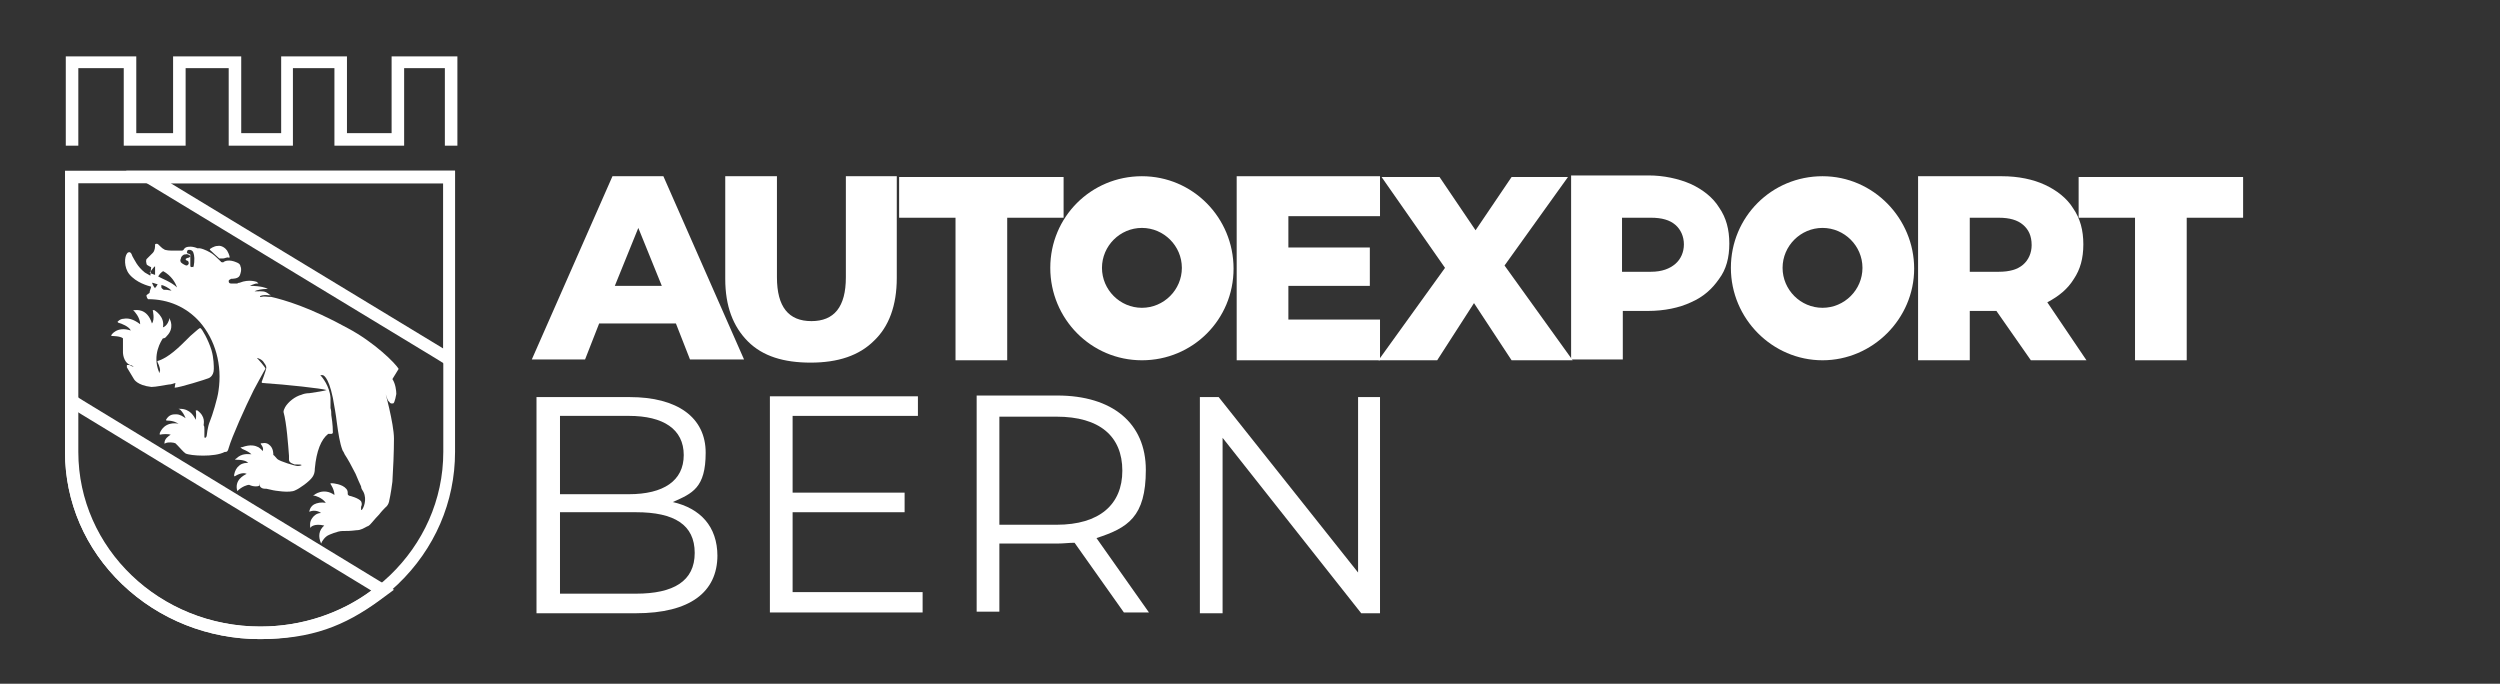 <?xml version="1.0" encoding="UTF-8"?>
<svg xmlns="http://www.w3.org/2000/svg" version="1.1" viewBox="0 0 319.2 87.3">
  <rect x="0" y="0" width="319.2" height="87.3" fill="#333333" stroke="none"/>
  <defs>
    <style>
      .cls-1 {
        fill: #fff;
      }
    </style>
  </defs>
  <!-- Generator: Adobe Illustrator 28.7.1, SVG Export Plug-In . SVG Version: 1.2.0 Build 142)  -->
  <g>
    <g id="Layer_1">
      <path class="cls-1" d="M50.9,47.1h0c-.4-.7-3.1-3.4-6.5-5.2-4.9-2.7-8.1-3.6-9.8-4-.1,0-.2,0-.3,0-.3,0-.6-.1-.9,0,0,0-.1,0-.2,0,0,0,0-.1,0-.1.1,0,.3-.2,1.1-.1h.3s-.2-.1-.2-.1c-.6-.5-.9-.4-1.7-.4,0,0-.1,0-.2,0,.3-.2,1.1-.3,1.4-.3h.3s-.2-.1-.2-.1c0,0-.6-.3-2.1-.3.4-.2.8-.3.8-.3h.3c0,0-.2-.2-.2-.2,0,0-1-.4-2.2.1,0,0,0,0,0,0,0,0-.2,0-.3.1-.2,0-.7,0-.8,0h0c-.2,0-.3-.1-.3-.3,0-.2.2-.2.3-.3,0,0,0,0,0,0,.2,0,.9,0,1.1-.4.1-.2.3-.8.1-1.2,0-.2-.2-.4-.5-.5-.9-.4-1.5-.2-1.7,0,0,0,0,0,0,0,0,0-.3,0-.3-.1,0,0-.8-.8-1.1-1-.3-.2-1-.6-1.6-.7-.1,0-.3,0-.3,0-.2-.1-.6-.2-.8-.2,0,0,0,0-.1,0-.2,0-.6,0-.8.3-.1.2-.2.2-.4.2h0c-.3,0-1,0-1,0-.3,0-1,0-1.2-.2-.1,0-.6-.5-.7-.6-.1-.1-.3-.1-.4,0,0,0,0,0,0,.1,0,.2,0,.7-.3,1-.2.2-.4.4-.6.6-.1.1-.2.2-.2.2,0,0-.1.3,0,.5,0,.1,0,.2.2.3.2.1.3.2.4.2,0,.2-.1.8-.1,1.1-.2-.1-.5-.3-.7-.4-1-.8-1.3-1.6-1.6-2.1-.1-.3-.2-.5-.4-.5,0,0-.2,0-.3.2-.3.4-.4,1.7.3,2.6.9,1.1,2.4,1.5,2.8,1.6,0,.2-.2.5-.2.8-.3.2-.4.3-.4.3h0s0,.3.2.5h0s0,0,0,0c2.6,0,4.9,1,6.6,2.9,2,2.3,2.9,5.5,2.4,8.8-.1.9-.8,3.2-1.1,3.9-.3.7-.4,1.8-.4,1.8,0,.1-.1.3-.2.3,0,0-.1,0-.1-.1,0,0,0-.2,0-.3,0-.2,0-.4,0-.6,0-.3,0-.5-.1-.6,0-.2.3-1.1-.8-1.9h-.2c0-.1,0,0,0,0,.1.7,0,1.1,0,1.2-.2-.4-.7-1.4-2-1.4h-.2s.2.1.2.1c.3.3.5.6.7,1.1-.3-.2-.7-.5-1.2-.5-.4,0-.9,0-1.3.7h0c0,.1.1.1.1.1.9,0,1.3.3,1.5.4-.5-.1-1.8-.2-2.4,1.2v.2c0,0,0,0,0,0,.5-.1,1.1-.1,1.4,0-.3.2-.8.5-.8,1.1h0c0,.1.1,0,.1,0,.4-.2,1.1-.1,1.3,0,0,0,0,0,0,0h0c0,0,0,0,0,0,0,0,.2.2.3.3.3.3.7.8,1,1,.6.3,3.7.5,5-.2,0,0,0,0,.1,0,.2,0,.3-.1.4-.5.4-1.4,2.1-5.2,3.2-7.4.5-.9.9-1.7,1.2-2.2.2-.4.3-.5.3-.5,0-.2-.9-1.2-1.1-1.4,0,0,0,0,0,0,0,0,0,0,0,0,.1,0,.7.2.9.6.3.4.3.5.3.7,0,.2-.6,1.8-.6,1.8h0c0,0,.1.1.1.1,3.1.2,7.6.7,8.2.9-.2.1-1.5.3-2.2.4-.4,0-.8.1-1,.2-.8.2-1.7.9-2.1,1.6-.1.2-.2.4-.2.6.4,1.4.6,4.3.7,5.6,0,.3,0,.5,0,.5,0,.4.5.5.7.6h0c.7,0,.9,0,.9.1,0,0,0,0,0,0,0,0,0,0,0,0h0s-.2.1-.5.1c-.3,0-2.3-.6-2.6-.9-.3-.3-.4-.5-.5-.5,0-.2,0-.8-.4-1.2-.3-.3-.6-.4-1.1-.3h-.1s0,.1,0,.1c.4.5.3.8.2.9,0-.1-.2-.3-.5-.5-.4-.2-1-.4-2.1,0h-.2c0,0,.2.2.2.2.7.3,1,.5,1.2.7-.4,0-1.2-.2-2,.6h-.1c0,.1.2.1.2.1.9,0,1.3.2,1.5.4-.3,0-.7,0-1.1.3-.4.3-.6.7-.7,1.2v.2s.1,0,.1,0c.8-.5,1.3-.4,1.5-.3-.4.2-1.6.8-1.2,2.2h0c0,.1,0,0,0,0,.6-.6,1.3-.8,1.5-.8h0s0,0,0,0c0,0,.4.2.8.2.2,0,.4,0,.5-.1,0,0,0-.2,0-.3,0-.1,0-.3,0-.4,0,0,0,0,0-.1,0,0,0,0,0,0h0s0,0,0,0c0,0,0,.2,0,.3,0,.2,0,.4.1.6.2.3.5.3.7.3,0,0,.1,0,.1,0,.1,0,.8.2.9.2,0,0,2.1.4,2.8,0,.5-.2,1.8-1.1,2.2-1.7.2-.3.3-.6.3-1.1.2-2.2.8-3.7,1.7-4.4,0,0,.1,0,.2,0,0,0,.1,0,.2,0,0,0,0,0,0,0,0,0,.2,0,.2-.2h0c0-.2,0-1-.2-2.2,0-.3,0-.6-.1-.9h0s0-.2,0-.2c0-.1,0-.8,0-.8h0s0,0,0,0c0,0,0-.2,0-.3-.1-1.5-1.1-2.7-1.3-2.9,0,0,0,0,0,0,0,0,.3,0,.3,0h0s.7,0,1.3,2.9c.2,1.1.4,2.2.5,3.1.2,1.5.4,2.7.7,3.5,0,.1.2.3.3.6.4.6.9,1.5,1.4,2.5.3.7.5,1.2.7,1.6,0,.3.2.5.3.7.5,1,0,2.1-.2,2.3,0,0-.1,0-.1,0,0,0,0,0,0,0,0,0,0-.2,0-.4,0,0,.2-.3,0-.7-.3-.4-1.4-.7-1.5-.7,0,0-.2-.1-.2-.2,0-.3,0-.5-.2-.7-.5-.6-1.7-.7-1.8-.7h-.2s0,.1,0,.1c0,0,.5.7.5,1.4-1.4-1-2.6,0-2.6,0h-.1c0,.1.2.1.2.1,0,0,.9.2,1.4.9-.6-.1-1.1,0-1.5.2-.5.3-.6.8-.6.9h0c0,.1.1,0,.1,0,0,0,.7-.3,1.4.2-.5,0-.9.3-1.1.6-.4.5-.3,1-.3,1.1v.2s.1-.1.1-.1c0,0,.4-.5,1.7-.2-.7.6-.8,1.4-.4,2.3h0c0,.1,0,0,0,0,.1-.3.5-.9,1-1.1,0,0,0,0,0,0h0s0,0,0,0c0,0,1.1-.5,1.7-.5.6,0,1,0,1.8-.1.6,0,1-.3,1.4-.5,0,0,.1,0,.2-.1.2-.1.7-.8,1.3-1.4.3-.4.7-.8.8-.9.4-.3.5-.8.5-.9,0,0,.2-.8.4-2.4.1-1.5.2-3.9.2-5.5,0-1.9-1.2-6.3-1.3-6.5,0,0,0,0,0-.1,0,0,0,0,0,0,0,0,0,0,0,.1,0,0,0,0,0,.1,0,0,.1.3.2.6.2.6.3,1,.5,1.1,0,0,0,0,0,0,0,0,.1.3.5.2.2,0,.4-1.2.4-1.2,0-.4-.1-1.3-.5-1.9ZM24.7,34c0,0,0,.1-.2.1s0,0,0,0c-.1,0-.2,0-.2-.2,0,0,0-.2,0-.4,0-.2,0-.4,0-.5,0-.1,0-.2,0-.3,0,0,0,.1-.2.2h0c-.1,0-.4.1-.4.2,0,0,0,.1.2.2,0,0,0,0,.1,0,0,0,.1.2.1.3,0,.1-.1.3-.3.3,0,0,0,0,0,0-.1,0-.5-.2-.7-.4-.1-.2-.1-.3,0-.5,0-.2.2-.4.4-.5.2,0,.4-.1.5,0,.2,0,.3.2.3.3,0-.2,0-.3,0-.3,0,0-.2-.1-.2-.1-.2,0-.3-.2-.2-.3,0-.2.2-.2.3-.2h0s.4,0,.5.4c.1.3.2.8,0,1.9ZM20.1,36.3c0,0,0,.1-.1.2,0,.1-.2.2-.2.3,0,0,0,0,0,0,0,0,0,0,0,0-.2-.2-.3-.5-.4-.7.2,0,.6.2.8.2ZM20.6,36.4c.3,0,1,.4,1.3.7-.2,0-.5-.1-.7-.1-.2,0-.3,0-.3,0,0,0-.3-.2-.3-.3,0,0,0-.1,0-.2ZM20.8,34.6c1.1.6,1.6,1.5,1.8,2.1-.7-.7-2.1-1.2-2.4-1.4.1-.2.4-.6.7-.7ZM19.8,35.1c-.3-.1-.6-.2-.7-.3.2-.2.5-.7.7-.8,0,0,0,0,0,0,0,.2,0,.7,0,1.1Z"/>
      <g>
        <path class="cls-1" d="M86.4,41.3h-9.9l-1.8,4.6h-6.8l10.3-23.4h6.5l10.3,23.4h-6.9l-1.8-4.6ZM84.5,36.5l-3-7.4-3,7.4h6Z"/>
        <path class="cls-1" d="M95.5,43.6c-1.9-1.9-2.9-4.5-2.9-8v-13.1h6.6v12.9c0,3.8,1.5,5.6,4.4,5.6s4.4-1.8,4.4-5.6v-12.9h6.5v13c0,3.5-1,6.2-2.9,8-1.9,1.9-4.6,2.8-8.1,2.8-3.4,0-6.1-.8-8-2.7Z"/>
        <path class="cls-1" d="M122,27.8h-7.2v-5.2h21v5.2h-7.2v18.2h-6.6v-18.2h0Z"/>
        <path class="cls-1" d="M176.2,40.9v5.1h-18.3v-23.5h18.3v5.1h-11.7v4h10.4v4.9h-10.4v4.3h11.7Z"/>
        <path class="cls-1" d="M193,46l-4.8-7.3-4.7,7.3h-7.5l8.5-11.8-8.1-11.6h7.4l4.6,6.8,4.6-6.8h7.2l-8.1,11.3,8.7,12.1h-7.7Z"/>
        <path class="cls-1" d="M215.9,23.5c1.5.7,2.8,1.7,3.6,3,.9,1.3,1.3,2.8,1.3,4.6s-.4,3.3-1.3,4.5c-.9,1.3-2,2.3-3.6,3-1.5.7-3.4,1.1-5.5,1.1h-3.2v6.2h-6.6v-23.5h9.9c1.9,0,3.8.4,5.4,1.1ZM213.9,33.7c.7-.6,1.1-1.5,1.1-2.5s-.4-1.9-1.1-2.5c-.7-.6-1.7-.9-3.1-.9h-3.7v6.9h3.7c1.4,0,2.4-.4,3.1-1Z"/>
        <path class="cls-1" d="M255.1,39.7h-3.6v6.3h-6.6v-23.5h10.7c2.1,0,4,.4,5.5,1.1,1.5.7,2.8,1.7,3.6,3,.9,1.3,1.3,2.8,1.3,4.6s-.4,3.2-1.2,4.4c-.8,1.3-1.9,2.2-3.4,3l5,7.4h-7.1l-4.4-6.3ZM258.3,28.7c-.7-.6-1.7-.9-3.1-.9h-3.7v6.9h3.7c1.4,0,2.4-.3,3.1-.9s1.1-1.5,1.1-2.5c0-1.2-.4-2-1.1-2.6Z"/>
        <path class="cls-1" d="M272.6,27.8h-7.2v-5.2h21v5.2h-7.2v18.2h-6.6v-18.2h0Z"/>
        <path class="cls-1" d="M145.8,29.1c2.8,0,5.1,2.3,5.1,5.1s-2.3,5.1-5.1,5.1-5.1-2.3-5.1-5.1,2.3-5.1,5.1-5.1M145.8,22.5c-6.5,0-11.7,5.2-11.7,11.7s5.2,11.8,11.7,11.8,11.7-5.2,11.7-11.7-5.2-11.8-11.7-11.8h0Z"/>
        <path class="cls-1" d="M232.7,29.1c2.8,0,5.1,2.3,5.1,5.1s-2.3,5.1-5.1,5.1-5.1-2.3-5.1-5.1,2.3-5.1,5.1-5.1M232.7,22.5c-6.5,0-11.7,5.2-11.7,11.7s5.3,11.8,11.7,11.8,11.7-5.3,11.7-11.7-5.2-11.8-11.7-11.8h0Z"/>
      </g>
      <g>
        <path class="cls-1" d="M91.6,70.9c0,4.7-3.5,7.4-10.4,7.4h-12.7v-27.6h11.9c6.1,0,9.7,2.6,9.7,7.1s-1.7,5.2-4.2,6.3c3.5.8,5.7,3.1,5.7,6.9ZM71.5,53.1v10h8.8c4.4,0,7-1.7,7-5s-2.6-5-7-5h-8.8ZM88.7,70.6c0-3.6-2.6-5.2-7.5-5.2h-9.7v10.4h9.7c4.8,0,7.5-1.6,7.5-5.2Z"/>
        <path class="cls-1" d="M117.8,75.7v2.5h-19.5v-27.6h18.9v2.5h-16v9.8h14.3v2.5h-14.3v10.2h16.6Z"/>
        <path class="cls-1" d="M143.5,78.2l-6.3-8.9c-.7,0-1.4.1-2.2.1h-7.4v8.7h-2.9v-27.6h10.3c7,0,11.3,3.5,11.3,9.5s-2.3,7.4-6.3,8.7l6.7,9.5h-3.2ZM143.3,60.1c0-4.4-2.9-6.9-8.4-6.9h-7.3v13.8h7.3c5.5,0,8.4-2.6,8.4-6.9Z"/>
        <path class="cls-1" d="M176.2,50.7v27.6h-2.4l-17.7-22.4v22.4h-2.9v-27.6h2.4l17.8,22.4v-22.4h2.9Z"/>
      </g>
      <g>
        <g id="rWKi1s">
          <g>
            <g>
              <path class="cls-1" d="M22.3,49.5c.6,0,4.1-1.1,4.3-1.2,0,0,.7-.2.7-1.2,0-.3,0-1.4-.3-2.4-.4-1.3-1.2-2.7-1.4-2.8h0s-.1,0-.1,0c-.2.1-.6.5-1.2,1-.1.1-.2.2-.3.3-1.1,1.1-2.5,2.5-3.9,2.9h0s0,.1,0,.1c.3.6.4,1.1.3,1.2,0,0,0,.2-.1.2,0,0,0,0,0-.1-.9-2.2.3-4,.5-4.3,0,0,0,0,0,0,.1,0,.3,0,.5-.3,1-1,.4-2.1.4-2.1v-.2c0,0-.1.2-.1.2,0,0-.2.8-.8,1,.3-1.4-1.1-2.2-1.1-2.2h-.2c0,0,0,0,0,0,0,0,.3,1.2-.1,1.7-.6-2-2.1-1.7-2.2-1.7h-.2s.1.1.1.1c0,0,.8.8.8,1.7-.9-.7-1.6-.8-2.1-.7-.5,0-.8.4-.8.4h0c0,0,.1.1.1.1.4.1,1.4.5,1.6,1-1.8-.6-2.5.6-2.5.6h0c0,.1.1.1.1.1,0,0,1.1,0,1.4.3,0,0,0,.2,0,.2,0,.7,0,1.6,0,1.6,0,0,0,1.2.9,1.6.2,0,.4.2.5.2,0,0,0,0,0,0,0,0,0,0,0,0h-.1c-.2,0-.2-.1-.5-.2-.1,0-.2,0-.3,0,0,0,0,.3,0,.3l.9,1.5s.4.8,2.2,1c0,0,0,0,.1,0,.5,0,1.4-.2,2.1-.3.4,0,.8-.2.9-.2Z"/>
              <path class="cls-1" d="M28,33s0,0,.1,0c0,0,.2,0,.4,0,.2,0,.5-.2.7-.1,0,0,.1,0,.1,0,.1-.2-.3-.9-.3-.9-.2-.3-.7-.7-1.2-.6-.5,0-1,.4-1,.4h0c0,0,0,.1,0,.1.3.3,1.1,1,1.2,1.1Z"/>
            </g>
            <path class="cls-1" d="M9.9,52.6l37.5,22.8c-3.9,2.9-8.9,4.6-14.2,4.6-12.9,0-23.3-10-23.3-22.3v-5.1M8.3,49.8v7.9c0,6.4,2.6,12.4,7.3,16.9,4.7,4.5,11,7,17.6,7s10.8-1.7,15.2-4.9l1.9-1.4-2-1.2L10.7,51.2l-2.4-1.5h0Z"/>
            <path class="cls-1" d="M56.6,23.4v21.1L21.8,23.4h34.8M58.1,21.8H16.1l4.8,2.9,34.8,21.1,2.4,1.5v-25.5h0Z"/>
            <path class="cls-1" d="M56.6,23.4v34.3c0,12.3-10.4,22.3-23.3,22.3s-23.3-10-23.3-22.3V23.4h46.7M58.1,21.8H8.3v35.9c0,6.4,2.6,12.4,7.3,16.9,4.7,4.5,11,7,17.6,7s12.9-2.5,17.6-7c4.7-4.5,7.3-10.5,7.3-16.9V21.8h0Z"/>
          </g>
        </g>
        <polygon class="cls-1" points="51.6 18.6 42.7 18.6 42.7 8.7 37.4 8.7 37.4 18.6 29.2 18.6 29.2 8.7 23.7 8.7 23.7 18.6 15.8 18.6 15.8 8.7 10 8.7 10 18.6 8.4 18.6 8.4 7.2 17.4 7.2 17.4 17 22.1 17 22.1 7.2 30.8 7.2 30.8 17 35.9 17 35.9 7.2 44.3 7.2 44.3 17 50 17 50 7.2 58.4 7.2 58.4 18.6 56.8 18.6 56.8 8.7 51.6 8.7 51.6 18.6"/>
      </g>
    </g>
  </g>
</svg>